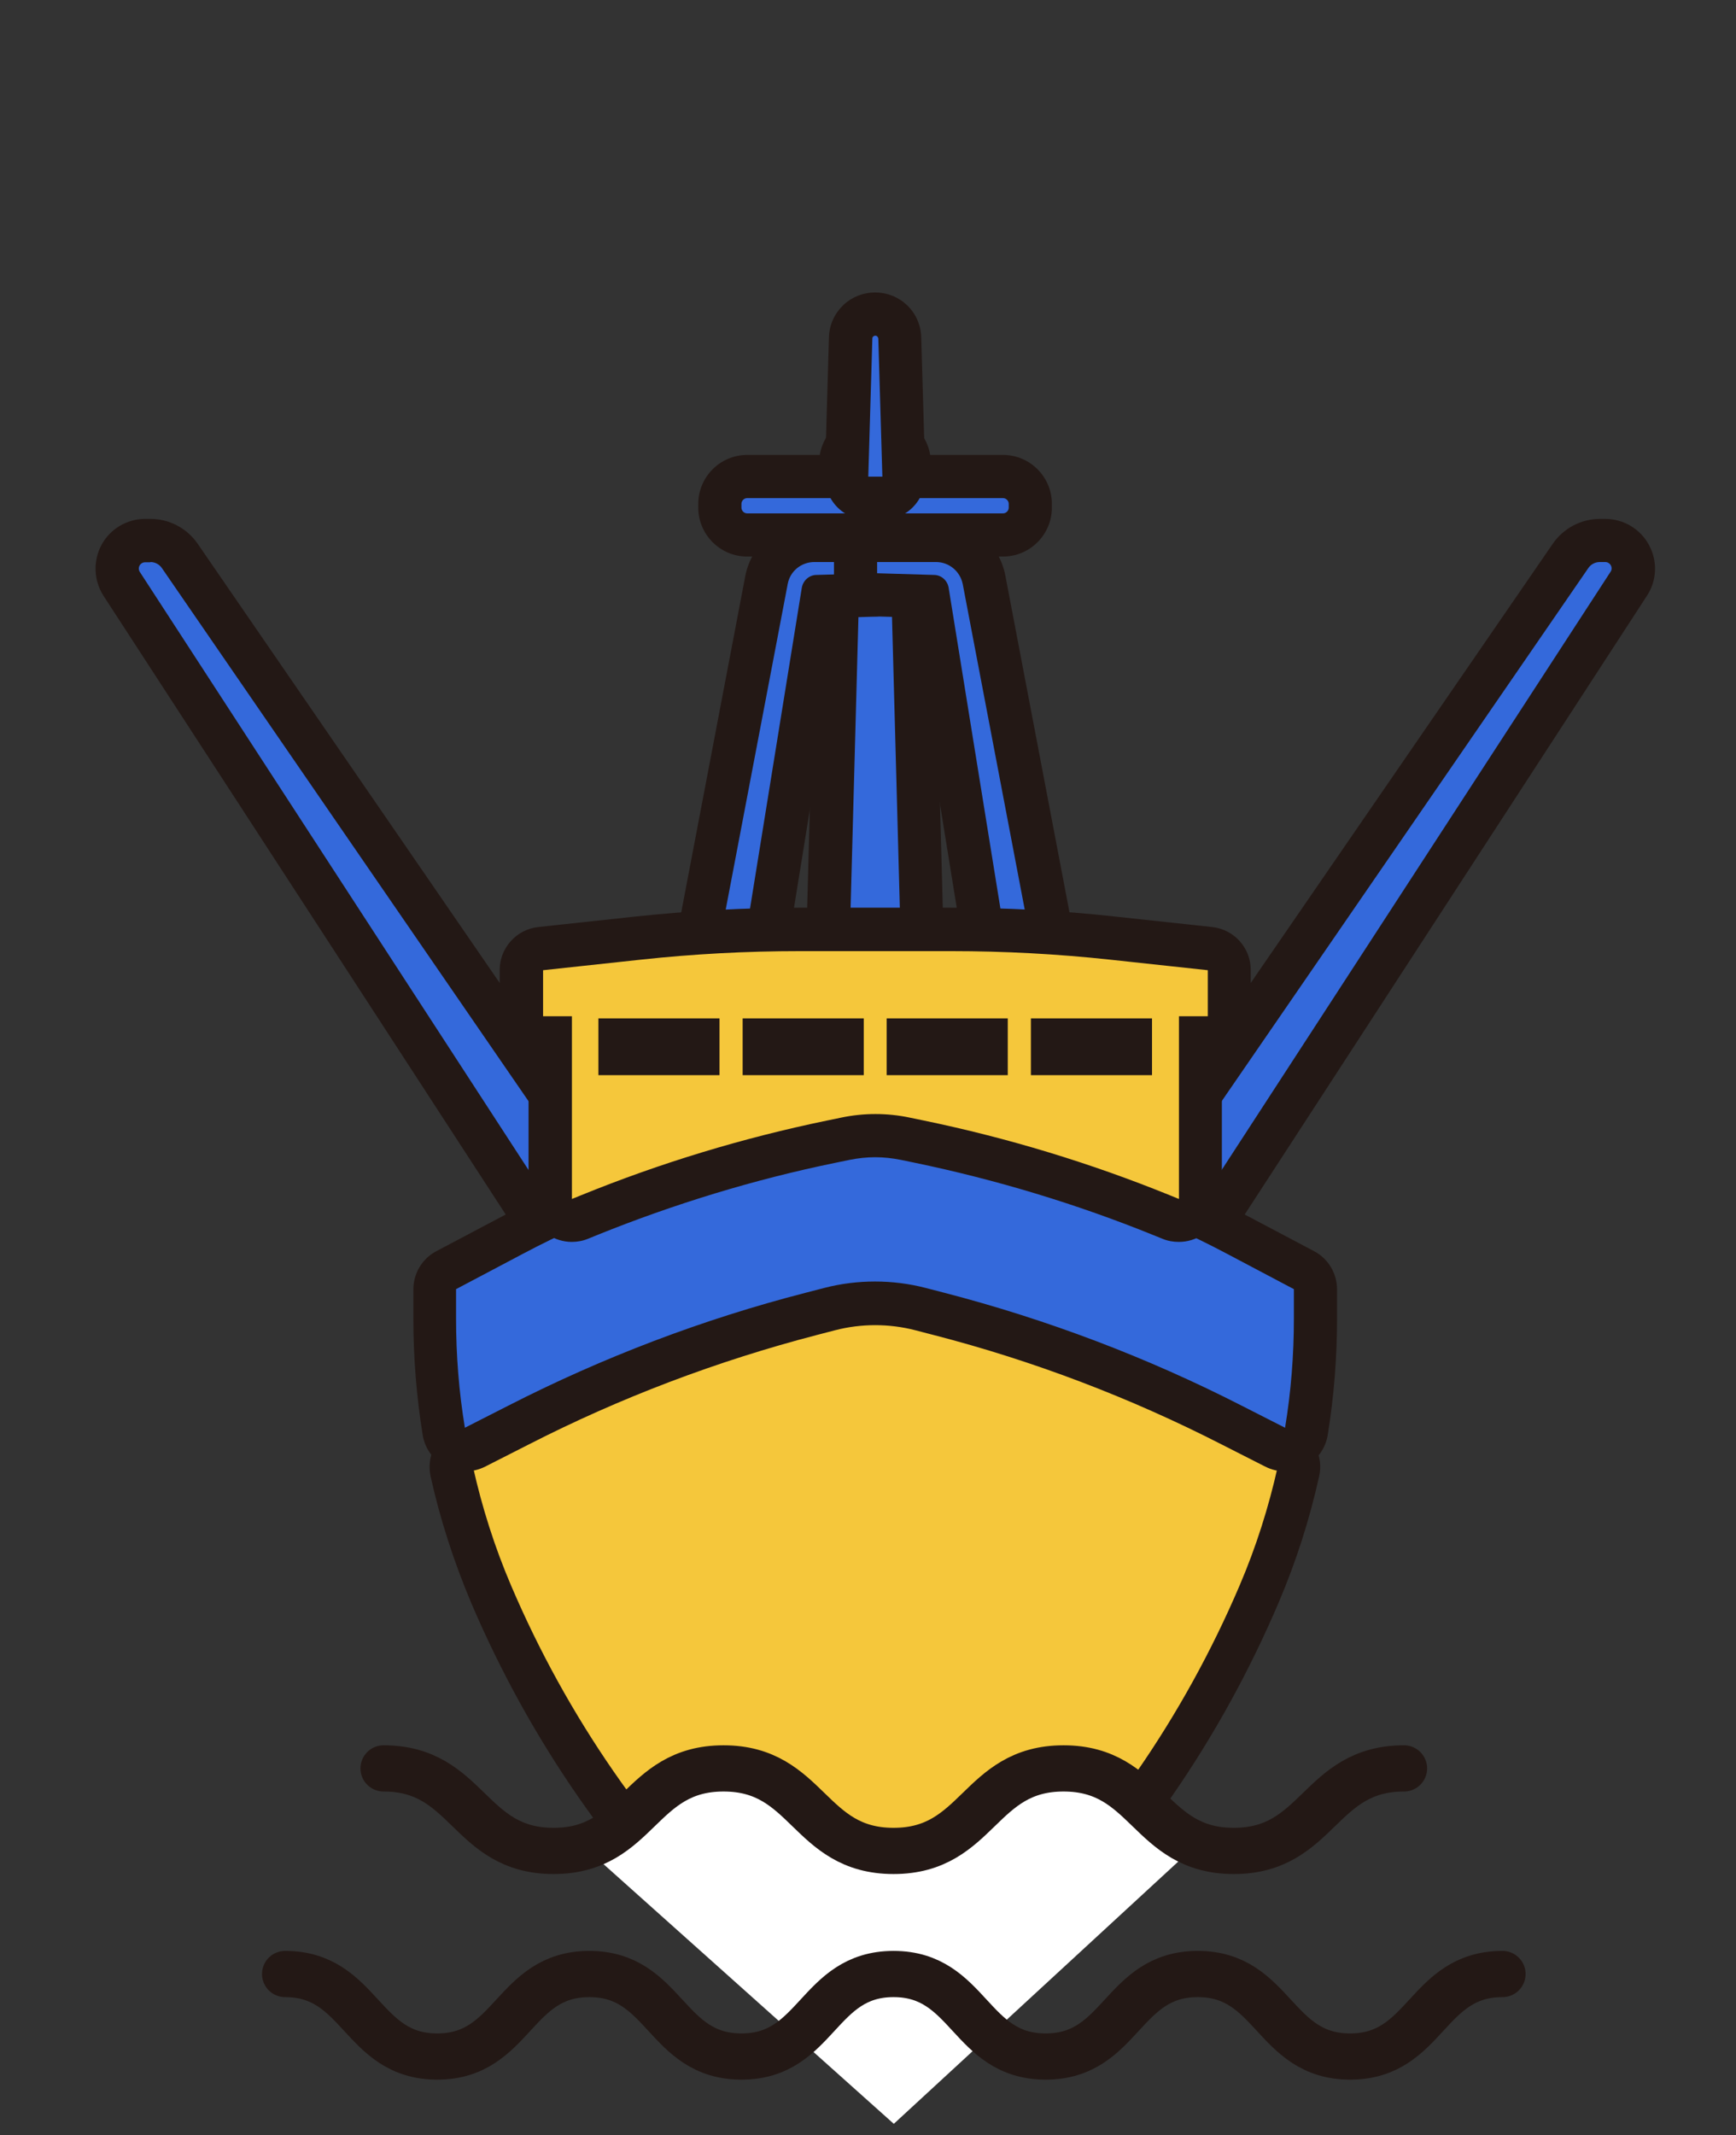 <svg width="109" height="134" viewBox="0 0 109 134" fill="none" xmlns="http://www.w3.org/2000/svg">
<rect x="0" y="0" width="109" height="134" fill="#333333" stroke="none"/>
<g clip-path="url(#clip0_924_4670)">
<path d="M75.523 76.606C75.388 76.606 75.268 76.591 75.133 76.546C74.55 76.381 74.16 75.842 74.16 75.243V70.827C74.16 70.558 74.25 70.288 74.4 70.064L98.607 34.884C99.026 34.285 99.715 33.911 100.448 33.911H100.777C101.421 33.911 102.02 34.27 102.319 34.824C102.634 35.393 102.604 36.081 102.245 36.62L76.645 75.977C76.391 76.366 75.957 76.591 75.508 76.591L75.523 76.606Z" fill="#3469DB"/>
<path d="M100.792 35.272C101.106 35.272 101.301 35.632 101.121 35.886L75.522 75.243V70.826L99.729 35.647C99.893 35.407 100.163 35.272 100.447 35.272H100.777M100.792 32.563H100.462C99.28 32.563 98.172 33.147 97.498 34.12L73.291 69.3C72.977 69.749 72.812 70.288 72.812 70.841V75.258C72.812 76.455 73.606 77.518 74.758 77.862C75.013 77.937 75.267 77.982 75.537 77.982C76.435 77.982 77.303 77.533 77.812 76.74L103.411 37.383C104.04 36.425 104.085 35.197 103.531 34.194C102.992 33.191 101.929 32.563 100.792 32.563Z" fill="#231815"/>
<path d="M34.384 76.605C33.935 76.605 33.501 76.381 33.246 75.992L7.647 36.635C7.288 36.096 7.273 35.407 7.572 34.838C7.887 34.27 8.471 33.925 9.114 33.925H9.444C10.177 33.925 10.866 34.285 11.285 34.898L35.492 70.078C35.642 70.303 35.731 70.572 35.731 70.842V75.258C35.731 75.857 35.342 76.396 34.758 76.56C34.623 76.605 34.504 76.62 34.369 76.62L34.384 76.605Z" fill="#3469DB"/>
<path d="M9.443 35.272C9.728 35.272 9.997 35.407 10.162 35.646L34.369 70.826V75.243L8.785 35.901C8.605 35.631 8.8 35.287 9.114 35.287H9.443M9.443 32.562H9.114C7.976 32.562 6.914 33.191 6.375 34.194C5.836 35.197 5.881 36.425 6.494 37.383L32.093 76.74C32.602 77.518 33.471 77.982 34.369 77.982C34.623 77.982 34.893 77.952 35.147 77.862C36.3 77.518 37.093 76.455 37.093 75.257V70.841C37.093 70.287 36.929 69.748 36.614 69.299L12.408 34.119C11.734 33.146 10.626 32.562 9.443 32.562Z" fill="#231815"/>
<path d="M53.365 59.868C53.006 59.868 52.647 59.718 52.392 59.464C52.138 59.194 52.003 58.85 52.003 58.475L52.796 29.029C52.826 28.086 53.575 27.352 54.518 27.352H55.386C56.329 27.352 57.078 28.086 57.108 29.029L57.901 58.475C57.901 58.835 57.767 59.194 57.512 59.464C57.258 59.733 56.898 59.868 56.539 59.868H53.365Z" fill="#3469DB"/>
<path d="M55.387 28.699C55.582 28.699 55.747 28.849 55.747 29.058L56.54 58.52H53.366L54.16 29.058C54.16 28.864 54.324 28.699 54.519 28.699H55.387ZM55.387 25.974H54.519C52.842 25.974 51.48 27.292 51.435 28.968L50.642 58.43C50.627 59.163 50.896 59.867 51.405 60.391C51.914 60.915 52.618 61.214 53.351 61.214H56.525C57.258 61.214 57.962 60.915 58.471 60.391C58.98 59.867 59.265 59.148 59.235 58.43L58.441 28.968C58.396 27.292 57.049 25.974 55.357 25.974H55.387Z" fill="#231815"/>
<path d="M45.297 59.868C44.892 59.868 44.503 59.688 44.249 59.374C43.994 59.059 43.889 58.655 43.964 58.251L48.126 36.409C48.395 34.972 49.668 33.924 51.135 33.924H54.833C55.581 33.924 56.195 34.538 56.195 35.287V35.99C56.195 36.724 55.611 37.323 54.878 37.352L51.629 37.457L48.201 58.745C48.096 59.404 47.527 59.883 46.854 59.883H45.297V59.868Z" fill="#3469DB"/>
<path d="M54.834 35.271V35.975L51.271 36.08C50.806 36.08 50.417 36.439 50.343 36.888L46.854 58.49H45.297L49.459 36.648C49.609 35.84 50.312 35.271 51.136 35.271H54.834ZM54.834 32.562H51.136C49.025 32.562 47.199 34.074 46.794 36.154L42.633 57.996C42.483 58.789 42.693 59.613 43.202 60.242C43.711 60.87 44.489 61.23 45.297 61.23H46.854C48.187 61.23 49.325 60.257 49.534 58.939L52.798 38.759L54.923 38.699C56.39 38.654 57.558 37.457 57.558 35.99V35.286C57.558 33.789 56.346 32.577 54.849 32.577L54.834 32.562Z" fill="#231815"/>
<path d="M63.053 59.868C62.379 59.868 61.825 59.389 61.705 58.73L58.277 37.442L55.029 37.337C54.295 37.322 53.711 36.709 53.711 35.975V35.272C53.711 34.523 54.325 33.909 55.074 33.909H58.771C60.238 33.909 61.496 34.957 61.78 36.394L65.942 58.236C66.017 58.64 65.912 59.044 65.657 59.359C65.403 59.673 65.014 59.853 64.609 59.853H63.053V59.868Z" fill="#3469DB"/>
<path d="M58.771 35.271C59.594 35.271 60.283 35.855 60.447 36.648L64.609 58.49H63.052L59.564 36.888C59.489 36.424 59.1 36.08 58.636 36.08L55.073 35.975V35.271H58.771ZM58.771 32.562H55.073C53.576 32.562 52.364 33.774 52.364 35.271V35.975C52.364 37.442 53.531 38.639 54.998 38.684L57.124 38.744L60.388 58.924C60.597 60.242 61.735 61.215 63.067 61.215H64.624C65.433 61.215 66.196 60.855 66.72 60.227C67.229 59.598 67.454 58.775 67.289 57.981L63.127 36.139C62.738 34.059 60.911 32.547 58.786 32.547L58.771 32.562Z" fill="#231815"/>
<path d="M62.991 29.913H46.913C45.97 29.913 45.206 30.677 45.206 31.619V31.859C45.206 32.801 45.97 33.565 46.913 33.565H62.991C63.933 33.565 64.697 32.801 64.697 31.859V31.619C64.697 30.677 63.933 29.913 62.991 29.913Z" fill="#3469DB"/>
<path d="M62.976 31.259C63.171 31.259 63.336 31.424 63.336 31.618V31.858C63.336 32.053 63.171 32.217 62.976 32.217H46.913C46.718 32.217 46.554 32.053 46.554 31.858V31.618C46.554 31.424 46.718 31.259 46.913 31.259H62.976ZM62.976 28.549H46.913C45.221 28.549 43.844 29.927 43.844 31.618V31.858C43.844 33.55 45.221 34.927 46.913 34.927H62.976C64.668 34.927 66.045 33.55 66.045 31.858V31.618C66.045 29.927 64.668 28.549 62.976 28.549Z" fill="#231815"/>
<path d="M54.503 31.29C54.129 31.29 53.785 31.14 53.53 30.871C53.276 30.602 53.141 30.257 53.141 29.883L53.396 21.215C53.425 20.377 54.099 19.718 54.938 19.718C55.776 19.718 56.45 20.377 56.48 21.2L56.734 29.883C56.734 30.242 56.599 30.602 56.345 30.871C56.09 31.14 55.731 31.29 55.372 31.29H54.488H54.503Z" fill="#3469DB"/>
<path d="M54.953 21.065C55.057 21.065 55.132 21.14 55.147 21.244L55.402 29.912H54.518L54.773 21.244C54.773 21.14 54.863 21.065 54.968 21.065M54.953 18.355C53.366 18.355 52.093 19.598 52.048 21.169L51.794 29.837C51.779 30.571 52.048 31.289 52.557 31.813C53.066 32.337 53.77 32.637 54.503 32.637H55.387C56.12 32.637 56.824 32.337 57.333 31.813C57.842 31.289 58.126 30.571 58.096 29.837L57.842 21.169C57.797 19.583 56.524 18.355 54.938 18.355H54.953Z" fill="#231815"/>
<path d="M54.953 127.997C53.186 127.997 51.525 127.323 50.237 126.111L46.225 122.278C39.608 115.946 34.429 108.476 30.836 100.047C29.773 97.562 28.95 94.972 28.366 92.353C28.231 91.754 28.515 91.125 29.069 90.841L32.393 89.149C38.261 86.14 44.489 83.79 50.866 82.143L52.019 81.844C52.977 81.604 53.95 81.469 54.938 81.469C55.926 81.469 56.914 81.589 57.857 81.844L59.01 82.143C65.402 83.79 71.615 86.155 77.483 89.149L80.806 90.856C81.36 91.14 81.645 91.754 81.51 92.353C80.926 94.972 80.088 97.562 79.04 100.047C77.258 104.224 75.058 108.221 72.483 111.949C69.893 115.676 66.929 119.149 63.666 122.278L59.653 126.111C58.381 127.323 56.704 127.997 54.953 127.997Z" fill="#F5C73B"/>
<path d="M54.953 82.832C55.821 82.832 56.69 82.937 57.543 83.162L58.696 83.461C64.983 85.093 71.106 87.413 76.899 90.362L80.223 92.054C79.654 94.599 78.86 97.099 77.828 99.509C76.076 103.611 73.92 107.518 71.39 111.171C68.86 114.824 65.971 118.207 62.737 121.291L58.725 125.123C57.678 126.126 56.315 126.635 54.953 126.635C53.591 126.635 52.243 126.126 51.181 125.123L47.168 121.291C40.716 115.123 35.596 107.713 32.093 99.509C31.061 97.099 30.267 94.599 29.698 92.054L33.022 90.362C38.8 87.398 44.923 85.078 51.225 83.461L52.378 83.162C53.216 82.937 54.1 82.832 54.968 82.832M54.953 80.108C53.845 80.108 52.752 80.242 51.689 80.527L50.537 80.826C44.055 82.503 37.737 84.898 31.779 87.937L28.456 89.629C27.348 90.198 26.779 91.425 27.034 92.638C27.632 95.347 28.501 98.012 29.578 100.572C33.246 109.165 38.531 116.8 45.282 123.252L49.294 127.084C50.821 128.551 52.827 129.345 54.938 129.345C57.049 129.345 59.055 128.536 60.582 127.084L64.594 123.252C67.932 120.063 70.956 116.515 73.591 112.713C76.226 108.91 78.471 104.823 80.283 100.572C81.375 98.012 82.229 95.347 82.828 92.638C83.097 91.425 82.513 90.198 81.42 89.629L78.097 87.937C72.139 84.883 65.821 82.488 59.339 80.826L58.187 80.527C57.124 80.257 56.031 80.108 54.923 80.108H54.953Z" fill="#231815"/>
<path d="M29.219 90.976C29.01 90.976 28.8 90.931 28.606 90.826C28.216 90.632 27.947 90.257 27.872 89.838C27.498 87.503 27.303 85.122 27.303 82.772V80.931C27.303 80.422 27.588 79.973 28.022 79.733L32.243 77.503C36.899 75.032 41.869 73.206 47.019 72.068L52.154 70.931C53.067 70.721 54.01 70.631 54.953 70.631C55.896 70.631 56.84 70.736 57.753 70.931L62.888 72.068C68.037 73.206 73.007 75.032 77.663 77.503L81.885 79.733C82.334 79.973 82.603 80.437 82.603 80.931V82.772C82.603 85.137 82.409 87.518 82.034 89.838C81.96 90.272 81.69 90.632 81.301 90.826C81.106 90.931 80.897 90.976 80.687 90.976C80.478 90.976 80.268 90.931 80.073 90.826L77.364 89.449C71.51 86.455 65.313 84.104 58.95 82.458L57.798 82.158C56.869 81.919 55.911 81.799 54.953 81.799C53.995 81.799 53.037 81.919 52.109 82.158L50.956 82.458C44.594 84.104 38.396 86.455 32.543 89.449L29.833 90.826C29.639 90.931 29.429 90.976 29.219 90.976Z" fill="#3469DB"/>
<path d="M54.953 71.964C55.791 71.964 56.629 72.053 57.453 72.233L62.587 73.371C67.618 74.479 72.468 76.26 77.019 78.67L81.24 80.901V82.742C81.24 85.048 81.061 87.338 80.686 89.599L77.977 88.221C72.034 85.182 65.746 82.802 59.279 81.125L58.126 80.826C57.078 80.556 56.016 80.422 54.938 80.422C53.86 80.422 52.797 80.556 51.749 80.826L50.596 81.125C44.129 82.787 37.842 85.182 31.898 88.221L29.189 89.599C28.815 87.338 28.635 85.048 28.635 82.742V80.901L32.857 78.67C37.407 76.26 42.258 74.479 47.288 73.371L52.423 72.233C53.246 72.053 54.084 71.964 54.923 71.964M54.953 69.254C53.92 69.254 52.872 69.374 51.869 69.598L46.734 70.736C41.465 71.904 36.375 73.775 31.614 76.29L27.392 78.521C26.509 78.985 25.955 79.913 25.955 80.916V82.757C25.955 85.197 26.15 87.638 26.539 90.048C26.674 90.901 27.213 91.65 27.991 92.039C28.381 92.233 28.8 92.338 29.219 92.338C29.638 92.338 30.072 92.233 30.461 92.039L33.171 90.662C38.934 87.712 45.027 85.407 51.3 83.775L52.453 83.476C53.261 83.266 54.114 83.161 54.953 83.161C55.791 83.161 56.644 83.266 57.453 83.476L58.605 83.775C64.878 85.392 70.971 87.712 76.734 90.662L79.444 92.039C79.833 92.233 80.252 92.338 80.686 92.338C81.121 92.338 81.525 92.233 81.914 92.039C82.692 91.65 83.231 90.901 83.366 90.048C83.755 87.652 83.95 85.197 83.95 82.757V80.916C83.95 79.913 83.396 78.985 82.513 78.521L78.291 76.29C73.531 73.76 68.441 71.889 63.171 70.736L58.036 69.598C57.019 69.374 55.986 69.254 54.953 69.254Z" fill="#231815"/>
<path d="M74.025 76.605C73.846 76.605 73.681 76.575 73.516 76.5L72.962 76.276C68.037 74.285 62.917 72.728 57.708 71.65L56.839 71.47C56.226 71.351 55.597 71.276 54.968 71.276C54.339 71.276 53.711 71.336 53.097 71.47L52.228 71.65C47.034 72.728 41.899 74.285 36.974 76.276L36.42 76.5C36.255 76.56 36.076 76.605 35.911 76.605C35.642 76.605 35.372 76.53 35.148 76.366C34.773 76.111 34.549 75.692 34.549 75.243V65.138H34.1C33.351 65.138 32.737 64.524 32.737 63.776V60.886C32.737 60.198 33.261 59.614 33.95 59.539L40.058 58.88C43.411 58.521 46.839 58.327 50.222 58.327H59.729C63.112 58.327 66.525 58.506 69.893 58.88L76.001 59.539C76.69 59.614 77.214 60.198 77.214 60.886V63.776C77.214 64.524 76.6 65.138 75.852 65.138H75.403V75.243C75.403 75.692 75.178 76.111 74.804 76.366C74.579 76.515 74.31 76.605 74.04 76.605H74.025ZM70.971 66.111V65.273H66.091V66.111H70.971ZM61.914 66.111V65.273H57.034V66.111H61.914ZM52.872 66.111V65.273H47.992V66.111H52.872ZM43.815 66.111V65.273H38.935V66.111H43.815Z" fill="#F5C73B"/>
<path d="M59.713 59.688C63.051 59.688 66.405 59.867 69.728 60.227L75.836 60.886V63.775H74.024V75.242L73.471 75.017C68.456 72.981 63.276 71.409 57.991 70.317L57.123 70.137C56.419 69.987 55.686 69.912 54.967 69.912C54.249 69.912 53.53 69.987 52.812 70.137L51.943 70.317C46.644 71.409 41.464 72.981 36.464 75.017L35.91 75.242V63.775H34.099V60.886L40.207 60.227C43.53 59.867 46.868 59.688 50.222 59.688H59.728M64.728 67.472H72.333V63.909H64.728V67.472ZM55.671 67.472H63.276V63.909H55.671V67.472ZM46.629 67.472H54.234V63.909H46.629V67.472ZM37.572 67.472H45.177V63.909H37.572V67.472ZM59.713 56.963H50.207C46.779 56.963 43.306 57.158 39.907 57.517L33.799 58.176C32.422 58.325 31.374 59.493 31.374 60.87V63.76C31.374 64.942 32.123 65.945 33.186 66.32V75.227C33.186 76.125 33.635 76.978 34.383 77.472C34.832 77.772 35.371 77.936 35.895 77.936C36.24 77.936 36.584 77.877 36.913 77.742L37.467 77.517C42.318 75.556 47.362 74.014 52.482 72.966L53.351 72.787C53.874 72.682 54.413 72.622 54.952 72.622C55.491 72.622 56.03 72.682 56.554 72.787L57.422 72.966C62.542 74.029 67.602 75.556 72.438 77.517L72.992 77.742C73.321 77.877 73.665 77.936 74.01 77.936C74.548 77.936 75.072 77.787 75.522 77.472C76.27 76.963 76.719 76.125 76.719 75.227V66.32C77.767 65.945 78.531 64.942 78.531 63.76V60.87C78.531 59.478 77.483 58.325 76.105 58.176L69.998 57.517C66.599 57.143 63.126 56.963 59.698 56.963H59.713Z" fill="#231815"/>
<path d="M36.748 115.961L56.12 133.282L75.566 115.363L68.5 111.38L60.746 113.866L57.857 116.455L52.572 115.258L48.994 112.563L45.207 111.47L40.132 114.36L36.748 115.961Z" fill="white"/>
<path d="M24.083 110.977C29.413 110.977 29.413 116.156 34.757 116.156C40.101 116.156 40.101 110.977 45.431 110.977C50.76 110.977 50.76 116.156 56.105 116.156C61.449 116.156 61.449 110.977 66.778 110.977C72.108 110.977 72.123 116.156 77.467 116.156C82.811 116.156 82.811 110.977 88.156 110.977" stroke="#231815" stroke-width="2.9" stroke-linecap="round" stroke-linejoin="round"/>
<path d="M17.901 123.88C22.676 123.88 22.676 129.059 27.452 129.059C32.227 129.059 32.227 123.88 37.003 123.88C41.778 123.88 41.778 129.059 46.554 129.059C51.329 129.059 51.329 123.88 56.105 123.88C60.88 123.88 60.88 129.059 65.656 129.059C70.431 129.059 70.431 123.88 75.207 123.88C79.982 123.88 79.982 129.059 84.773 129.059C89.563 129.059 89.548 123.88 94.339 123.88" stroke="#231815" stroke-width="2.9" stroke-linecap="round" stroke-linejoin="round"/>
</g>
<defs>
<clipPath id="clip0_924_4670">
<rect width="97.905" height="114.926" fill="white" transform="translate(6 18.355)"/>
</clipPath>
</defs>
</svg>
